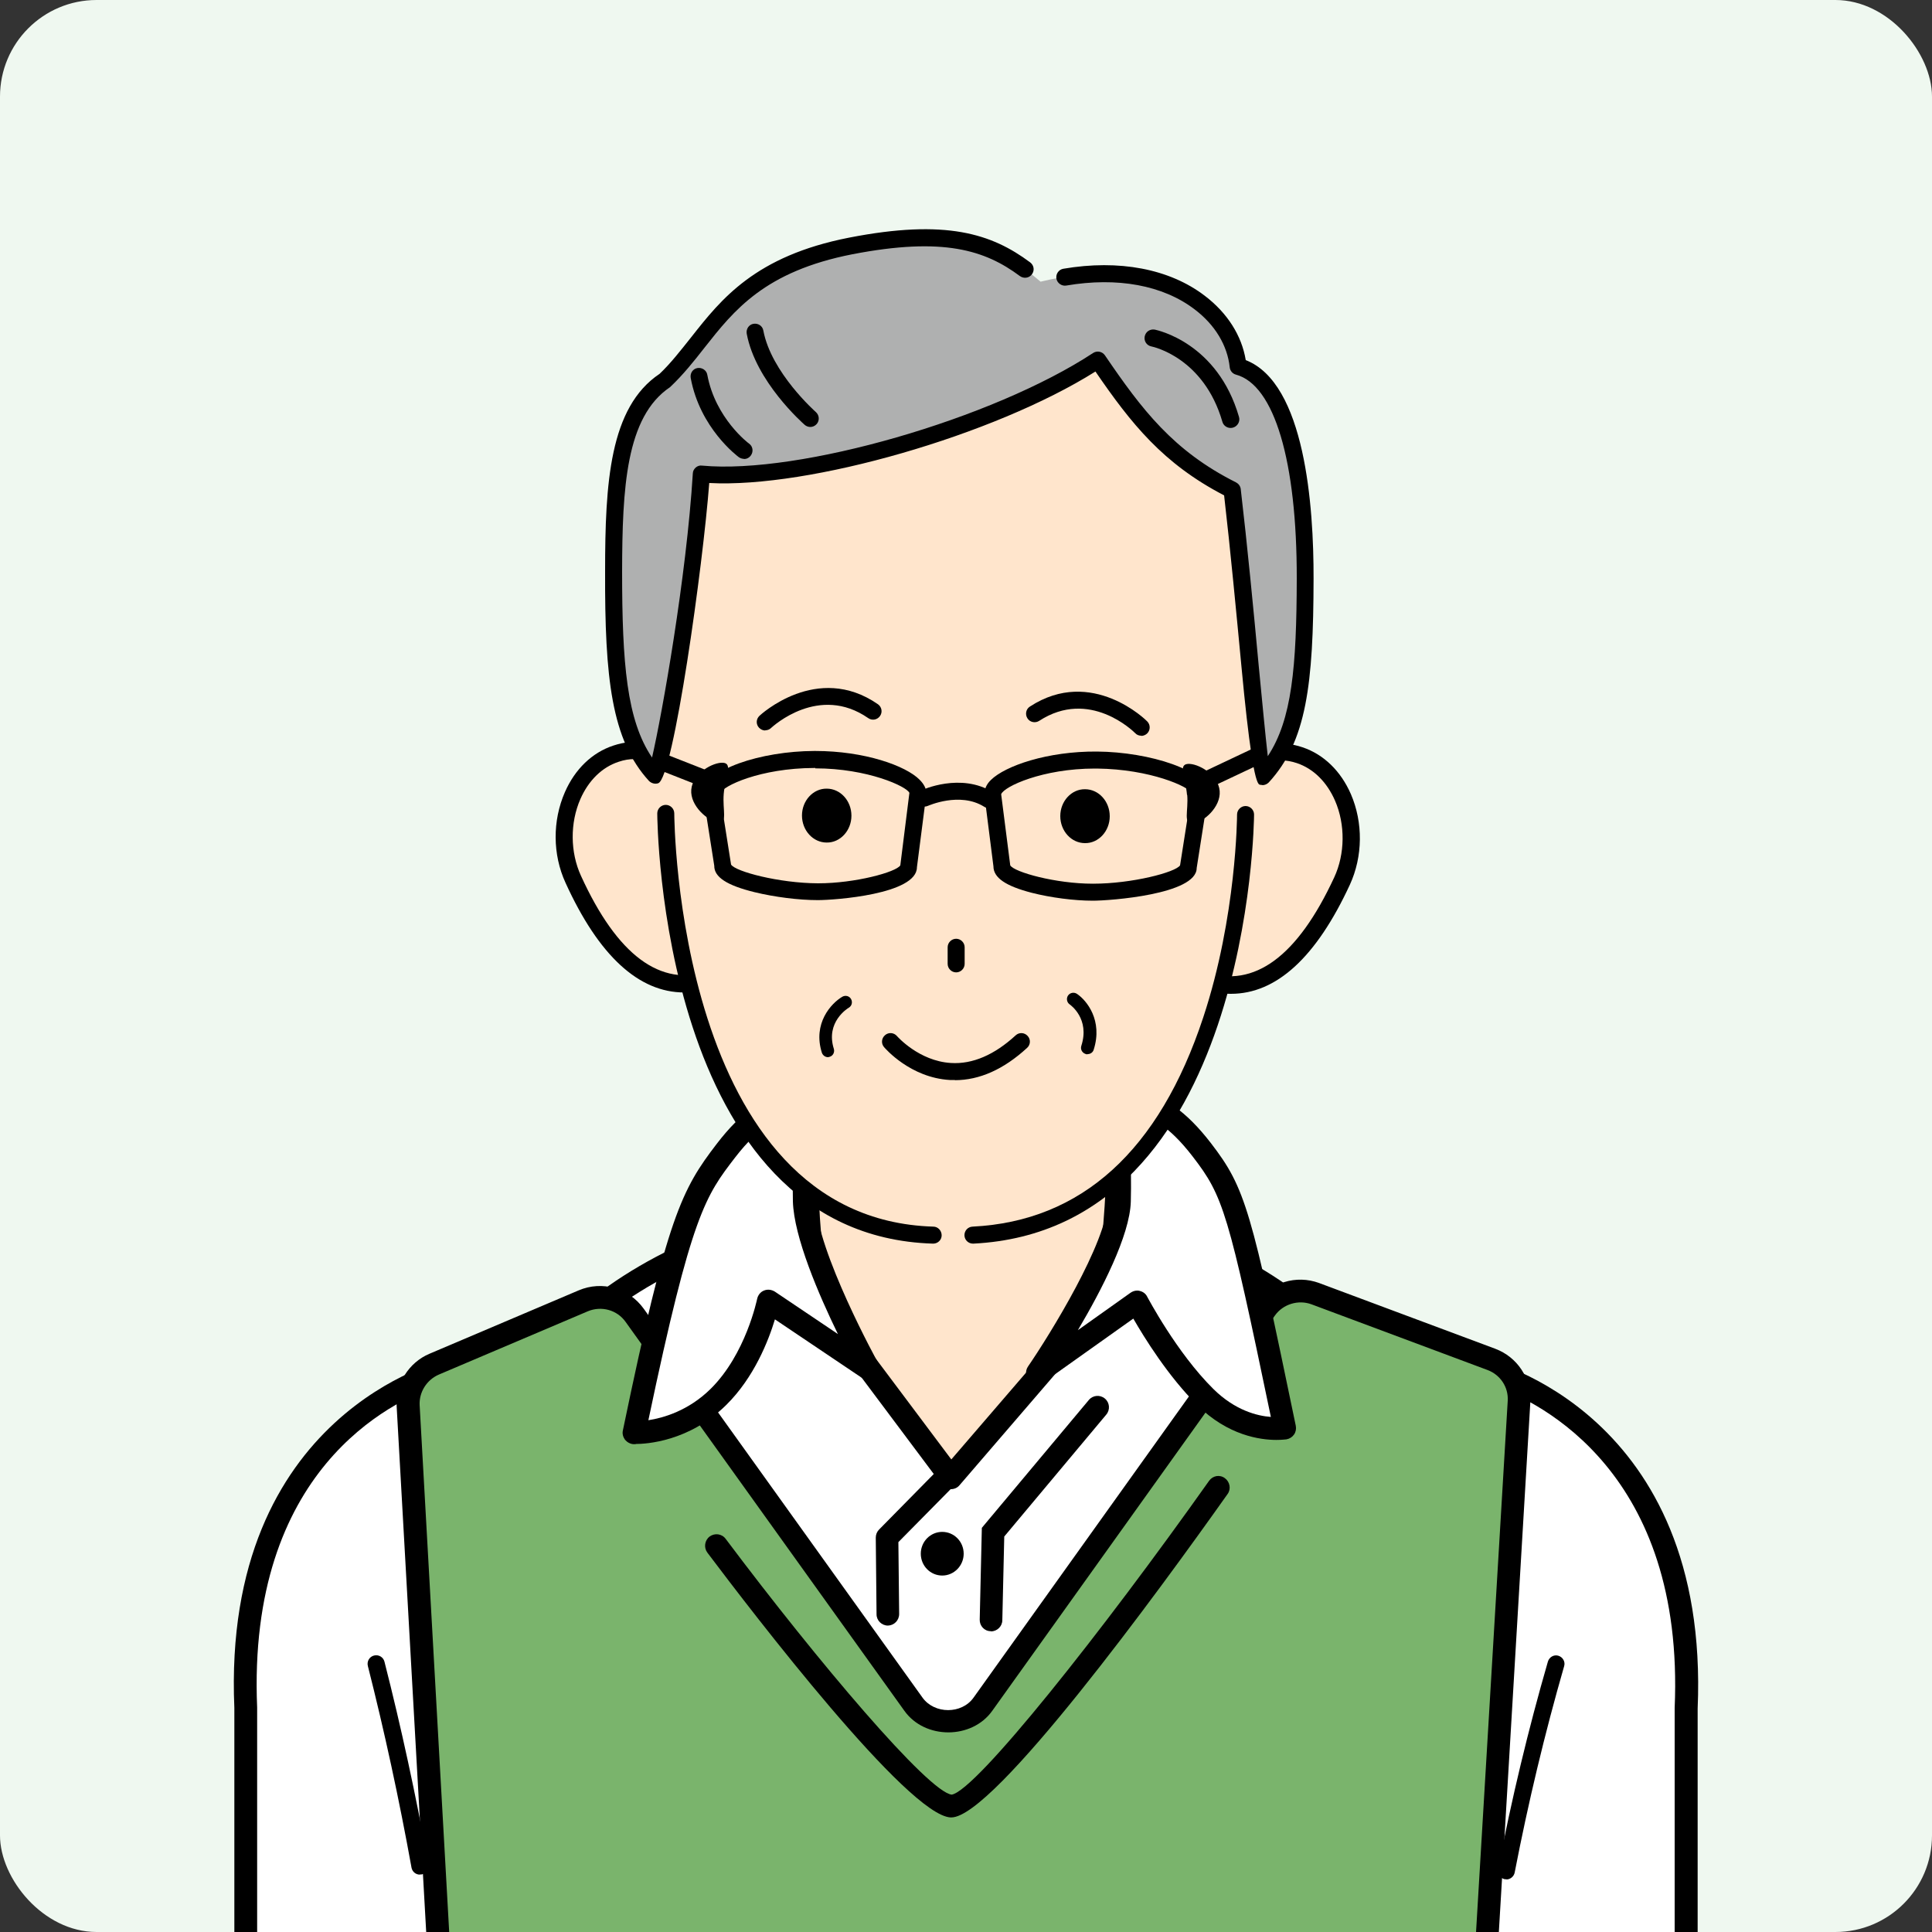 <?xml version="1.0" encoding="UTF-8"?><svg id="_レイヤー_2" xmlns="http://www.w3.org/2000/svg" width="100" height="100" viewBox="0 0 100 100"><rect x="0" y="0" width="100" height="100" fill="#333333" stroke="none"/><defs><style>.cls-1{fill:#000;}.cls-1,.cls-2,.cls-3,.cls-4,.cls-5,.cls-6{stroke-width:0px;}.cls-2{fill:#7ab46c;}.cls-3{fill:#ffe5cc;}.cls-4{fill:#afb0b0;}.cls-5{fill:#eff8f0;}.cls-6{fill:#fff;}</style></defs><g id="_レイヤー_1-2"><rect class="cls-5" width="100" height="100" rx="5" ry="5"/><path class="cls-6" d="M87.28,100v-11.6c.64-15-10.49-17.46-10.49-17.46l-.6,29.06h11.08Z"/><path class="cls-1" d="M76.79,100l.58-28.26c2.36.85,9.84,4.49,9.31,16.67v11.6h1.19v-11.57c.65-15.32-10.83-18.03-10.95-18.06-.17-.03-.35,0-.49.11-.14.11-.22.27-.23.45l-.6,29.07h1.18Z"/><path class="cls-1" d="M77.97,97.27s-.06,0-.08,0c-.24-.05-.39-.28-.35-.52.7-3.64,1.57-7.26,2.58-10.75.07-.23.31-.37.54-.3.23.07.37.31.3.54-1,3.47-1.86,7.06-2.56,10.68-.04.21-.23.36-.43.36Z"/><path class="cls-6" d="M23.8,100l-.6-29.06s-11.12,2.46-10.47,17.46v11.6s11.07,0,11.07,0Z"/><path class="cls-1" d="M13.31,100v-11.62c-.52-12.29,6.94-15.84,9.32-16.65l.58,28.27h1.18l-.6-29.07c0-.18-.09-.34-.23-.45-.14-.11-.32-.15-.49-.11-.12.03-11.6,2.74-10.94,18.03v11.6s1.17,0,1.17,0Z"/><path class="cls-1" d="M21.73,97.03c-.21,0-.39-.15-.43-.36-.64-3.54-1.4-7.05-2.26-10.44-.06-.24.08-.48.32-.54.24-.06.48.08.54.32.87,3.41,1.63,6.94,2.28,10.5.04.24-.12.47-.36.51-.03,0-.05,0-.08,0Z"/><ellipse class="cls-6" cx="49.08" cy="76.81" rx="23.19" ry="14.66"/><path class="cls-1" d="M49.08,92.07c-13.11,0-23.78-6.84-23.78-15.25s10.67-15.26,23.78-15.26,23.78,6.84,23.78,15.26-10.67,15.25-23.78,15.25ZM49.08,62.74c-12.46,0-22.6,6.31-22.6,14.08s10.14,14.07,22.6,14.07,22.6-6.31,22.6-14.07-10.14-14.08-22.6-14.08Z"/><path class="cls-2" d="M77,100l1.63-27.46c.05-.96-.53-1.84-1.44-2.18l-9.11-3.4c-.94-.35-1.99-.03-2.57.79l-14.63,20.46c-.88,1.23-2.71,1.23-3.6,0l-14.43-20.13c-.6-.84-1.71-1.15-2.66-.75l-7.72,3.28c-.85.36-1.39,1.21-1.34,2.14l1.53,27.25h54.34Z"/><path class="cls-1" d="M23.25,100l-1.53-27.28c-.03-.67.37-1.3.99-1.57l7.72-3.28c.7-.29,1.51-.07,1.95.55l14.43,20.13c1.06,1.49,3.49,1.49,4.55,0l14.63-20.46c.42-.59,1.21-.83,1.89-.58l9.11,3.4c.67.25,1.09.89,1.05,1.59l-1.64,27.5h1.18l1.63-27.43c.06-1.22-.67-2.33-1.82-2.76l-9.11-3.4c-1.19-.44-2.52-.03-3.26,1l-14.63,20.46c-.61.86-2.02.86-2.64,0l-14.43-20.13c-.77-1.07-2.15-1.47-3.37-.95l-7.72,3.28c-1.07.45-1.76,1.55-1.7,2.71l1.53,27.22h1.18Z"/><path class="cls-1" d="M49.23,94.07h-.02c-2.2-.08-10.2-10.52-12.6-13.71-.19-.26-.14-.63.12-.83.26-.19.63-.15.83.12,4.81,6.41,10.5,13.11,11.7,13.24,1.27-.21,7.78-8.42,13.32-16.24.19-.27.55-.34.82-.14.26.19.33.56.14.82-3.57,5.04-12.1,16.74-14.3,16.74Z"/><path class="cls-1" d="M51.29,84.43h-.01c-.33,0-.58-.28-.57-.6l.11-4.75,5.54-6.62c.21-.25.58-.28.83-.07.25.21.28.58.07.83l-5.28,6.31-.1,4.33c0,.32-.27.58-.59.58Z"/><path class="cls-3" d="M57.37,67.01l-8.16,9.48-6.93-9.26s-.49-3.56-.49-5.7c0-1.5.49-8.1.49-8.1h15.06s.48,7.04.48,7.75c0,1.42-.45,5.82-.45,5.82Z"/><path class="cls-1" d="M49.21,77.08h-.02c-.18,0-.34-.1-.45-.24l-6.93-9.26c-.06-.08-.1-.18-.11-.27-.02-.15-.5-3.63-.5-5.78,0-1.51.47-7.87.49-8.14.02-.31.28-.55.59-.55h15.06c.31,0,.57.24.59.55.02.29.48,7.07.48,7.79,0,1.44-.43,5.7-.45,5.89-.01.12-.06.23-.14.33l-8.16,9.48c-.11.13-.27.2-.45.2ZM42.84,67l6.4,8.54,7.56-8.78c.08-.85.43-4.37.43-5.58,0-.52-.29-4.93-.44-7.16h-13.96c-.12,1.61-.45,6.3-.45,7.51,0,1.82.37,4.77.46,5.47ZM57.37,67.01h.01-.01Z"/><path class="cls-6" d="M57.71,57.57s1.65-1.73,4.49,1.95c1.71,2.22,1.97,3.21,4.29,14.4,0,0-2.12.37-4.11-1.6-1.99-1.97-3.52-4.92-3.52-4.92l-5.17,3.67s4.17-6.08,4.24-8.88c.07-2.74-.22-4.58-.22-4.62Z"/><path class="cls-1" d="M66.07,74.53c-.83,0-2.51-.22-4.1-1.8-1.51-1.5-2.74-3.49-3.31-4.48l-4.63,3.29c-.23.16-.55.14-.75-.06-.2-.2-.23-.52-.07-.75,1.13-1.65,4.08-6.41,4.14-8.56.06-2.12-.11-3.71-.21-4.46,0-.15.05-.43.15-.54.06-.07.61-.66,1.67-.59,1.19.06,2.44.93,3.71,2.58,1.82,2.36,2.08,3.46,4.4,14.64.03.16,0,.32-.09.45-.09.13-.23.22-.39.25-.03,0-.22.03-.53.03ZM58.86,66.8s.09,0,.14.02c.17.04.31.15.38.3.02.03,1.52,2.89,3.42,4.77,1.13,1.12,2.29,1.4,2.98,1.45-2.21-10.62-2.46-11.42-4.04-13.47-1.29-1.68-2.24-2.08-2.8-2.12-.26-.02-.45.04-.59.1.11.9.23,2.42.18,4.35-.05,1.75-1.52,4.59-2.74,6.65l2.73-1.94c.1-.07.22-.11.34-.11Z"/><path class="cls-6" d="M41.86,57.93s-1.43-2.06-4.27,1.63c-1.71,2.22-2.44,3.42-4.76,14.61,0,0,2.37.13,4.37-1.85,1.99-1.97,2.57-4.96,2.57-4.96l5.18,3.48s-3.24-5.85-3.31-8.65c-.07-2.74.48-4.18.23-4.25Z"/><path class="cls-1" d="M32.91,74.75h-.12c-.17-.01-.33-.1-.44-.23-.1-.14-.15-.31-.11-.48,2.3-11.1,3.05-12.48,4.87-14.85,1.26-1.64,2.41-2.42,3.59-2.43.81.02,1.31.46,1.52.69.36.24.29.76.2,1.39-.09.67-.25,1.8-.21,3.32.07,2.62,3.21,8.33,3.24,8.38.13.24.08.54-.12.72-.2.19-.5.2-.73.05l-4.49-3.02c-.33,1.09-1.07,3-2.52,4.43-1.92,1.9-4.15,2.02-4.69,2.02ZM40.66,57.94c-.41,0-1.29.26-2.61,1.97-1.53,1.99-2.25,2.92-4.49,13.6.78-.12,2.07-.49,3.22-1.62,1.83-1.81,2.4-4.63,2.41-4.66.04-.19.17-.36.35-.43.19-.08.39-.05.56.05l3.27,2.2c-.98-2.01-2.28-5.02-2.33-6.87-.04-1.62.12-2.81.22-3.51.03-.2.05-.35.06-.46-.09-.09-.32-.27-.66-.27h0ZM41.69,58.49h.01-.01Z"/><path class="cls-1" d="M49.88,80.42c0,.62-.5,1.13-1.11,1.13s-1.11-.5-1.11-1.13.5-1.13,1.11-1.13,1.11.5,1.11,1.13Z"/><path class="cls-1" d="M45.96,84.14c-.32,0-.59-.26-.59-.58l-.04-3.97c0-.16.06-.31.17-.42l3.2-3.25c.23-.23.6-.23.83,0,.23.23.23.6,0,.83l-3.03,3.07.04,3.72c0,.33-.26.59-.58.6h0Z"/><path class="cls-3" d="M36.59,42.89c.85,2.56,2.63,7.02.26,7.8-2.37.78-4.91-.21-7.18-5.18-1.12-2.46-.15-5.72,2.21-6.5,2.37-.78,3.86,1.31,4.71,3.88Z"/><path class="cls-1" d="M35.42,51.37c-2.36,0-4.43-1.9-6.15-5.68-.67-1.46-.68-3.21-.03-4.69.52-1.19,1.41-2.05,2.51-2.41,2.26-.75,4.13.73,5.26,4.15h0l.25.74c.76,2.23,1.71,5.01.92,6.6-.25.5-.65.84-1.19,1.02-.54.18-1.06.27-1.57.27ZM32.84,39.29c-.26,0-.53.04-.82.14-.86.28-1.56.97-1.98,1.93-.54,1.23-.53,2.75.03,3.97,1.88,4.12,4.12,5.78,6.65,4.94.31-.1.53-.29.68-.58.62-1.25-.33-4.06-.97-5.92l-.25-.75c-.59-1.78-1.62-3.73-3.34-3.73Z"/><path class="cls-3" d="M62.56,42.94c-.86,2.56-2.66,7.01-.3,7.8,2.36.79,4.92-.19,7.21-5.15,1.13-2.45.18-5.72-2.19-6.51-2.36-.79-3.86,1.29-4.72,3.86Z"/><path class="cls-1" d="M63.71,51.44c-.52,0-1.05-.09-1.59-.27-.54-.18-.94-.53-1.18-1.03-.78-1.59.18-4.36.95-6.59l.25-.74h0c1.15-3.42,3.03-4.89,5.28-4.13,1.1.37,1.98,1.23,2.5,2.42.64,1.48.62,3.23-.05,4.69-1.74,3.76-3.8,5.65-6.16,5.65ZM62.97,43.08l-.26.75c-.64,1.85-1.61,4.66-.99,5.91.14.29.36.48.67.58,2.53.84,4.77-.81,6.67-4.91.56-1.21.58-2.73.04-3.97-.42-.96-1.11-1.65-1.97-1.94-2.2-.74-3.48,1.54-4.17,3.58h0Z"/><path class="cls-3" d="M65.39,35.3c-.26,14.08-3.32,28.72-15.98,28.69-13.48-.03-15.88-16.62-15.86-28.76.03-12.14,7.6-20.67,16.39-20.65,8.79.02,15.67,8.59,15.45,20.72Z"/><path class="cls-1" d="M48.3,64.37h-.01c-14.15-.43-14.27-22.05-14.27-22.27,0-.24.2-.44.44-.44h0c.24,0,.44.2.44.44,0,.21.12,20.99,13.41,21.39.24,0,.43.21.43.45,0,.24-.2.43-.44.43Z"/><path class="cls-1" d="M50.36,64.37c-.23,0-.43-.18-.44-.42-.01-.24.17-.45.42-.46,5.64-.28,9.66-3.93,11.94-10.83,1.73-5.23,1.75-10.45,1.75-10.5,0-.24.2-.44.44-.44h0c.24,0,.44.2.44.44,0,.21-.18,21.49-14.53,22.21,0,0-.02,0-.02,0Z"/><path class="cls-1" d="M57.44,42.25c0,.77-.58,1.4-1.28,1.39-.71,0-1.28-.63-1.28-1.4,0-.77.58-1.4,1.28-1.39.71,0,1.28.63,1.28,1.4Z"/><path class="cls-1" d="M44.07,42.22c0,.77-.58,1.4-1.28,1.39-.71,0-1.28-.63-1.28-1.4,0-.77.58-1.4,1.28-1.39.71,0,1.28.63,1.28,1.4Z"/><path class="cls-1" d="M42.33,46.59h0c-.99,0-2.24-.16-3.27-.41-1.43-.35-2.1-.78-2.09-1.37l-.58-3.69c0-1.3,3.03-2.24,5.75-2.25h.06c2.54,0,4.68.76,5.4,1.49.23.23.35.47.35.72l-.49,3.81c0,1.4-4.27,1.7-5.13,1.7ZM42.2,39.75h-.06c-2.78.01-4.75.93-4.88,1.33l.58,3.67c.22.36,2.48.96,4.49.97h.02c1.91,0,4.04-.58,4.25-.93l.47-3.75c-.13-.33-2.16-1.27-4.87-1.27Z"/><path class="cls-1" d="M56.57,46.62h0c-.98,0-2.19-.16-3.17-.41-1.35-.35-1.98-.78-1.98-1.37l-.47-3.7c0-.3.11-.55.34-.77.74-.73,2.93-1.49,5.49-1.47,2.72.02,5.77.98,5.76,2.21l-.6,3.82c0,1.37-4.52,1.69-5.37,1.69ZM56.67,39.78c-2.7,0-4.71.93-4.85,1.33l.47,3.68c.2.35,2.35.95,4.27.95h.02c2.01,0,4.27-.59,4.5-.95l.59-3.75c-.13-.31-2.11-1.23-4.9-1.26-.04,0-.07,0-.11,0Z"/><path class="cls-1" d="M62.57,40.75c-.17,0-.32-.09-.4-.25-.1-.22,0-.48.21-.59l3.24-1.53c.22-.1.48,0,.59.21.1.22,0,.48-.21.59l-3.24,1.53c-.06.03-.12.04-.19.04Z"/><path class="cls-1" d="M36.49,40.75c-.05,0-.11,0-.16-.03l-3.43-1.35c-.23-.09-.34-.34-.25-.57.09-.23.35-.34.57-.25l3.43,1.35c.23.09.34.34.25.57-.07.17-.23.28-.41.28Z"/><path class="cls-1" d="M51.16,41.82c-.08,0-.16-.02-.23-.07-1.26-.78-2.89-.04-2.9-.04-.22.1-.48,0-.58-.21-.1-.22,0-.48.21-.58.08-.04,2.07-.95,3.74.09.21.13.27.4.14.61-.08.13-.23.21-.37.21Z"/><path class="cls-1" d="M37.46,41.09c-.07.85.22,1.52-.29,1.47s-1.46-.84-1.39-1.69c.07-.85,1.14-1.43,1.65-1.39.52.04.1.76.03,1.61Z"/><path class="cls-1" d="M61.45,41.14c.07.85-.23,1.52.29,1.48.52-.04,1.46-.83,1.39-1.68-.07-.85-1.13-1.44-1.65-1.4-.52.04-.11.75-.04,1.61Z"/><path class="cls-1" d="M49.49,50.33h0c-.24,0-.44-.2-.44-.44v-.86c0-.24.2-.44.44-.44h0c.24,0,.44.2.44.44v.86c0,.24-.2.44-.44.44Z"/><path class="cls-1" d="M49.43,55.9c-.09,0-.18,0-.27,0-2.04-.12-3.34-1.63-3.4-1.7-.16-.18-.14-.46.05-.62.18-.16.46-.14.62.05.01.01,1.13,1.29,2.79,1.39,1.12.07,2.25-.42,3.35-1.43.18-.17.46-.15.62.03.17.18.15.46-.03.62-1.21,1.11-2.46,1.67-3.74,1.67Z"/><path class="cls-1" d="M56.28,54.57s-.07,0-.1-.02c-.17-.06-.27-.24-.21-.42.45-1.4-.56-2.11-.6-2.14-.15-.1-.19-.31-.09-.46.1-.15.31-.19.46-.09.51.34,1.35,1.38.87,2.89-.04.14-.17.23-.31.23Z"/><path class="cls-1" d="M42.86,54.72c-.14,0-.27-.09-.32-.23-.48-1.52.48-2.56,1.06-2.9.16-.09.36-.04.45.12.09.16.04.36-.12.45-.05.03-1.21.74-.77,2.13.05.17-.04.36-.22.41-.03.01-.07.02-.1.02Z"/><path class="cls-1" d="M39.61,37.81c-.12,0-.23-.05-.32-.14-.17-.18-.16-.45.02-.62.03-.03,2.98-2.78,6.13-.6.2.14.25.41.11.61-.14.2-.41.25-.61.11-2.55-1.77-4.93.42-5.03.51-.08.08-.19.12-.3.12Z"/><path class="cls-1" d="M59.07,38.08c-.11,0-.23-.04-.31-.13-.1-.1-2.37-2.33-4.97-.64-.2.13-.48.08-.61-.13-.13-.2-.08-.48.13-.61,3.21-2.09,6.05.74,6.07.77.17.17.17.45,0,.62-.08.08-.2.13-.31.13Z"/><path class="cls-4" d="M67.54,29.95c.01-5.19-.85-10.28-3.47-10.99-.31-3.05-4.38-5.82-10.21-4.38-1.99-1.68-4.03-2.99-9.84-1.86-6.35,1.24-7.12,4.6-9.65,6.99-2.41,1.61-2.61,5.38-2.62,9.86-.01,5.57.37,8.59,2.16,10.55.21.23,1.99-9.22,2.39-15.59,5.3.49,15.52-2.61,20.52-5.9,2.09,3.07,3.71,5.1,6.95,6.73.71,6.03,1.4,15.02,1.57,14.83,1.8-1.95,2.19-4.67,2.2-10.24Z"/><path class="cls-1" d="M65.33,40.63s-.09,0-.14-.02q-.37-.12-.93-6.08c-.26-2.74-.58-6.12-.9-8.89-3.16-1.64-4.81-3.71-6.66-6.41-5.25,3.3-14.82,6.05-19.99,5.77-.32,4.24-1.85,15.26-2.64,15.54-.17.06-.36,0-.48-.12-1.94-2.12-2.29-5.32-2.27-10.85,0-4.57.23-8.49,2.82-10.22.58-.55,1.09-1.21,1.64-1.9,1.55-1.97,3.31-4.2,8.17-5.15,5.02-.98,7.38-.2,9.37,1.28.2.15.24.42.09.62-.15.2-.42.23-.62.09-1.8-1.34-3.96-2.04-8.67-1.13-4.54.89-6.12,2.89-7.65,4.83-.54.69-1.11,1.41-1.79,2.05-2.29,1.54-2.47,5.23-2.48,9.54,0,4.76.24,7.7,1.55,9.63.52-2.25,1.78-9.35,2.11-14.7,0-.12.06-.23.15-.31.09-.08.21-.12.33-.1,5.03.47,15.05-2.42,20.24-5.83.2-.13.47-.08.61.12,1.92,2.82,3.54,4.95,6.79,6.58.13.07.22.19.24.34.33,2.81.67,6.32.93,9.14.18,1.86.35,3.66.47,4.69,1.25-1.89,1.49-4.62,1.5-9.19.01-6.08-1.16-10.03-3.15-10.56-.18-.05-.3-.2-.32-.38-.12-1.13-.76-2.2-1.82-3-1.64-1.25-4-1.68-6.64-1.23-.23.04-.47-.12-.51-.36-.04-.24.12-.47.36-.51,2.88-.49,5.49,0,7.32,1.4,1.17.89,1.91,2.06,2.12,3.33,3.07,1.19,3.52,7.56,3.51,11.32-.01,5.45-.36,8.41-2.32,10.54-.09.09-.21.14-.33.14Z"/><path class="cls-1" d="M41.94,22.1c-.1,0-.21-.04-.29-.11-.1-.09-2.54-2.24-3-4.72-.04-.24.11-.47.35-.51.24-.04.47.11.51.35.41,2.18,2.7,4.2,2.72,4.22.18.16.2.44.04.62-.09.1-.21.15-.33.15Z"/><path class="cls-1" d="M38.51,23.75c-.09,0-.18-.03-.26-.08-.08-.06-2.02-1.5-2.5-4.11-.04-.24.11-.47.35-.51.23-.04.47.11.51.35.42,2.26,2.14,3.55,2.16,3.56.2.14.24.42.09.62-.09.12-.22.18-.36.18Z"/><path class="cls-1" d="M63.69,22.15c-.19,0-.37-.13-.42-.32-.96-3.31-3.57-3.88-3.68-3.9-.24-.05-.39-.28-.34-.52.05-.24.27-.39.52-.35.13.03,3.25.68,4.36,4.52.07.23-.07.48-.3.55-.04.01-.08.02-.12.02Z"/></g></svg>